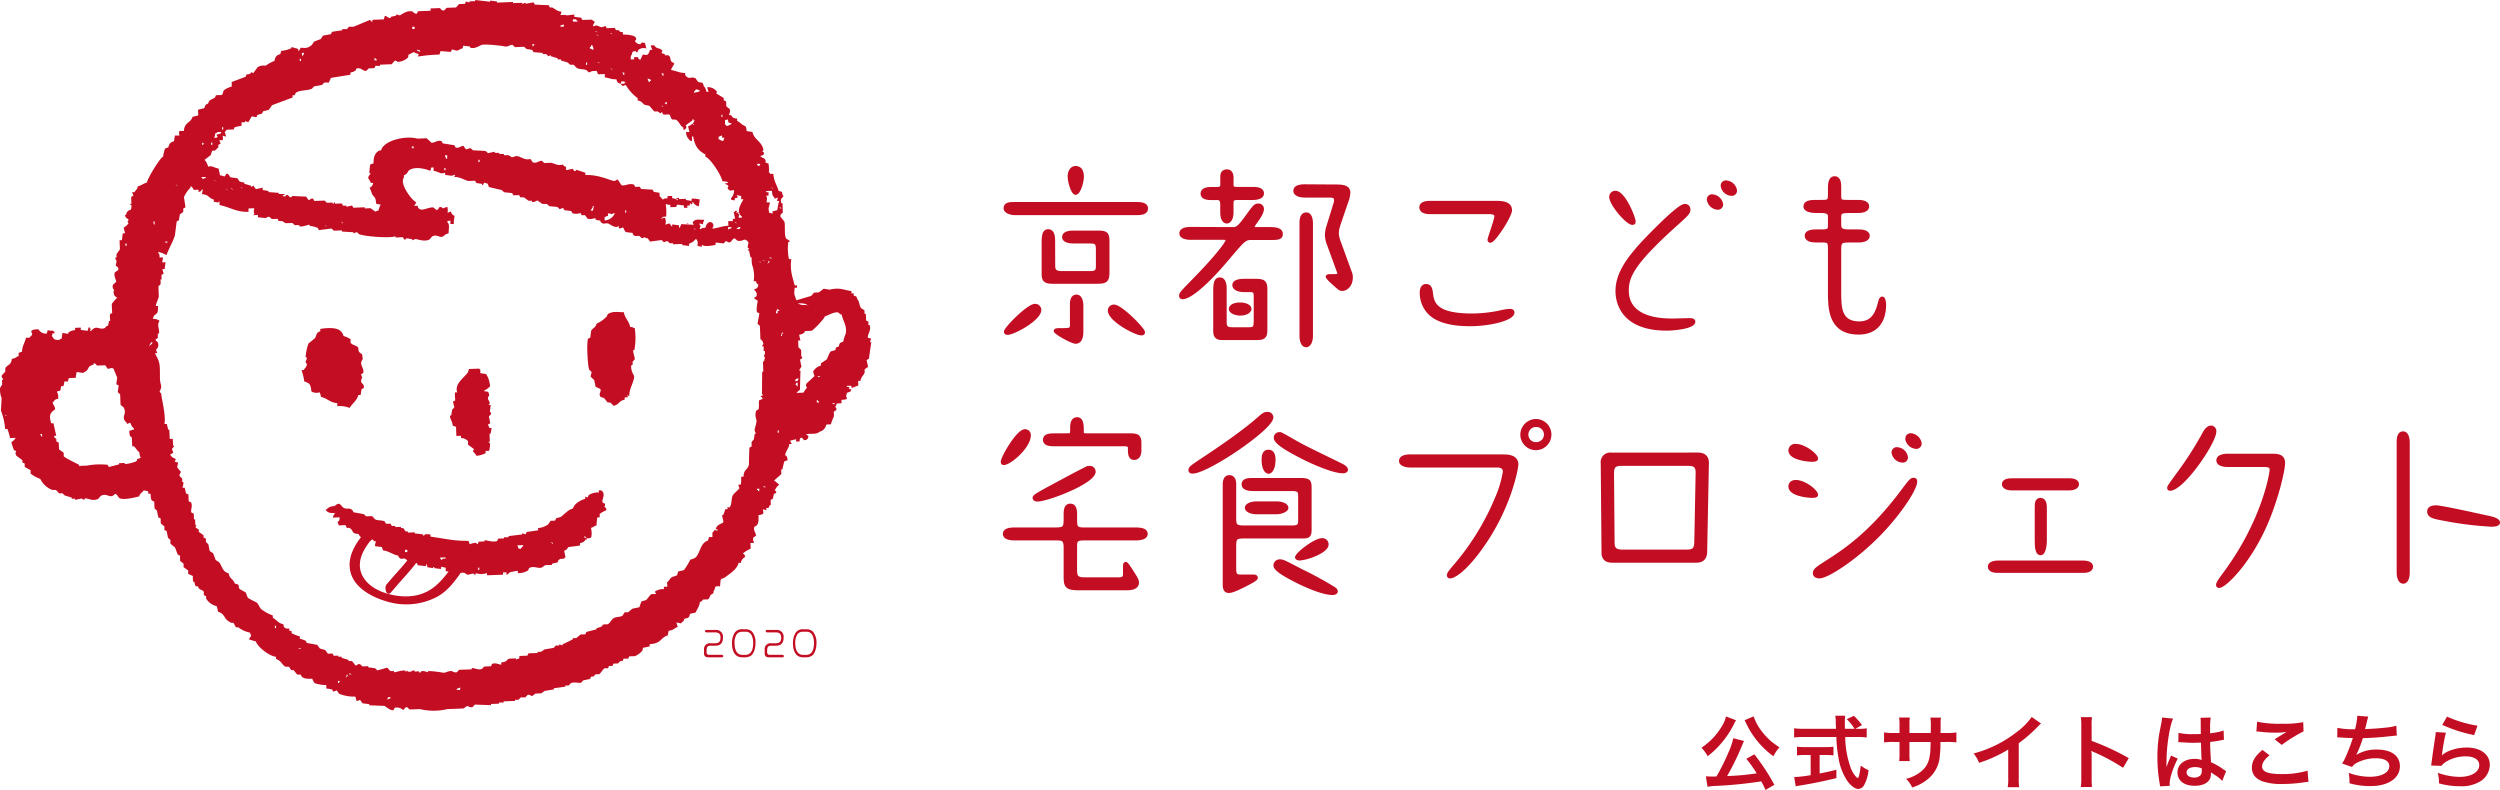 <svg xmlns="http://www.w3.org/2000/svg" width="734.044" height="231.944" viewBox="0 0 734.044 231.944">
  <g id="グループ_753" data-name="グループ 753" transform="translate(4566 7212)">
    <g id="グループ_752" data-name="グループ 752">
      <g id="csr_cont-01" transform="translate(-4566.036 -7211.58)">
        <path id="パス_1" data-name="パス 1" d="M261,238.74c-1.14,0-1.35.35-1.35,1.5v.4a.68.68,0,0,0,.76.77H264c.21,0,.53.1.53.38s-.16.36-.53.36h-3.87c-.72,0-1.24-.32-1.24-1.12v-1.1a1.71,1.71,0,0,1,1.91-1.91h1.31c1.11,0,1.62-.42,1.62-1.69,0-1.07-.52-1.49-1.55-1.49h-2.49c-.16,0-.51-.07-.51-.36s.24-.37.53-.37h2.56a2,2,0,0,1,2.18,2.25c0,2-1.19,2.38-2.24,2.38Z" transform="translate(-52.14 -49.57)" fill="#c30d23"/>
        <path id="パス_2" data-name="パス 2" d="M271,233.91a2.73,2.73,0,0,1,2,.7,4.92,4.92,0,0,1,1,3.4c0,1.35-.4,3-1.32,3.65a3.24,3.24,0,0,1-1.82.49h-.76c-2.86,0-3-3.17-3-4.12a6,6,0,0,1,.63-2.83,2.49,2.49,0,0,1,2.42-1.29Zm0,7.52c1.79,0,2.32-1.59,2.32-3.52a4.83,4.83,0,0,0-.54-2.39,1.86,1.86,0,0,0-1.78-.88h-.83a2.12,2.12,0,0,0-1.59.6,4.37,4.37,0,0,0-.73,2.65c0,1.41.32,3.54,2.31,3.54Z" transform="translate(-52.14 -49.57)" fill="#c30d23"/>
        <path id="パス_3" data-name="パス 3" d="M278.78,238.74c-1.13,0-1.35.35-1.35,1.5v.4a.68.68,0,0,0,.77.77h3.61c.21,0,.53.1.53.38s-.16.36-.53.36h-3.87c-.72,0-1.24-.32-1.24-1.12v-1.1a1.71,1.71,0,0,1,1.91-1.91h1.31c1.11,0,1.62-.42,1.62-1.69,0-1.07-.52-1.49-1.55-1.49H277.5c-.16,0-.51-.07-.51-.36s.24-.37.52-.37h2.57a2,2,0,0,1,2.18,2.25c0,2-1.19,2.38-2.25,2.38Z" transform="translate(-52.14 -49.57)" fill="#c30d23"/>
        <path id="パス_4" data-name="パス 4" d="M288.86,233.91a2.73,2.73,0,0,1,2,.7,5,5,0,0,1,1.05,3.4c0,1.35-.4,3-1.32,3.65a3.24,3.24,0,0,1-1.82.49H288c-2.86,0-3-3.17-3-4.12a6,6,0,0,1,.63-2.83,2.48,2.48,0,0,1,2.42-1.29Zm0,7.52c1.79,0,2.31-1.59,2.31-3.52a4.82,4.82,0,0,0-.53-2.39,1.86,1.86,0,0,0-1.78-.88H288a2.09,2.09,0,0,0-1.59.6,4.37,4.37,0,0,0-.74,2.65c0,1.41.32,3.54,2.32,3.54Z" transform="translate(-52.14 -49.57)" fill="#c30d23"/>
        <path id="パス_5" data-name="パス 5" d="M308,149.62h-.34v-.34a2,2,0,0,0,.31-.69l-1-.29c.05-1.47,1.09-2.07.53-3.73h-.34v-1l-.68-.31c0-.67-.06-1.35-.08-2H306v-1l-1-.64c-.54-.77-.48-2-1.11-2.65-.32-.91-.1-.74-1.05-1v-.68h-.67v-.67c-2.93-.48-3.34-1.08-6.43-.43l-1.7-.27L292.61,135l-1.34.06c-.29.13-.75.92-1,1L286,137.32c-.58-1.93-.77-1.49-.48-3.69h.67v-.68h-.68c-.73-2.74-1.4-4.42-1-7.72h-.68a14.94,14.94,0,0,1-.19-5.06H284v-.34l-1-.63c-.65-1.16-.16-4.09-.54-5,0-.07-1-1.25-1.06-1.31-.32-1,.48-1,.62-1.37,0-.9-.06-1.8-.1-2.7h-.34c-.42-1.44.33-1.51.6-2-.13-.5-.34-.53-.39-1.33l-1-.3c-.49-1.76-1.43-2.81-1.54-5h-1v-.34h-.34a9.28,9.28,0,0,0-.1-2.69c-1.63-.45-.33-.33-1.07-1.31-.22-.3-.76-.31-1-.63-.87-.4.5-.3.65-.7.45-1.26-.81-.23-.06-1.35-.5-2.64-2.63-2.81-3.23-5.27l-1.7-.27c-.15-1.75-.37-1.29-1.43-2a5.541,5.541,0,0,0-1.38-1v-.67c-1.16-.1-1.24-.2-1.72-1h-.68s.52-1.19.28-1.7c-.1-.19-.93-.71-1.06-1a12.187,12.187,0,0,0-.05-1.35l-.68-.31v-.67l-2.07-1.27c-.42-.53.46-.21,0-.67a3.29,3.29,0,0,0-2.74-1.25,3.72,3.72,0,0,0,.38,1.34h-.67a3.15,3.15,0,0,0-.74-1.65c-.57-1.74-.53-.63-1.73-1.29l-.72-1c-1.35-.66-1.61.42-2.72-.57-.34-.36-.25-.27-.37-1-1.72,0-2.52-.62-4.08-.85.26-1.07.68-1,.93-2.06-1.72-.45-.61-1.63-1.78-2.29h-1v-.34l-1-.3c.25-.38.42-.7,0-1-1-.66-1.32-.13-2.08-1.27h-1c0,.5.43,1.22.4,1.34H243c-.59,2.36-1.57,1.15-2,1.42s-.31.78-.63,1v.34c-.84.29-.7-.53-1-.64h-1v.68h-1c0-.79-.05-1,.28-1.36.27-1,.13-1,1.31-1.06v.34h.34c.1-.22.2-.45.31-.68a2.27,2.27,0,0,1,2.34-.43c-.13-.56-.26-1.11-.4-1.67-1.13,0-.7-.45-1.33.39-.73-.1-.63,0-1-.3-1.37-1,.22-.59-.4-1.67-.4-.71-2.67-.86-3.74-.87v-.67c-1.42-.17-.59-.19-1.37-.62h-.67c-.13-.22-.25-.44-.37-.66l-2.35.09-.37-.66-1,.38c-1.21-.12-1.09-.89-2.71-.23a4,4,0,0,1,.62-1.38,8.678,8.678,0,0,1-1-.63l-2.69.1c-.12-.21-.24-.44-.37-.66l-2-.26v-.67c-1.22.1-2.24.4-2.7.1l-1.35.06.3-1c-1.39-.14-1.78-.75-2.74-1.24h-.68l-.36-.66-4.06-.18-.36-.66-2.34.42v-.33l-1,.37v-.33l-2.69.1v-.34l-4.72.19v-.34l-2-.26v.34l-4.41-.51v.34l-1.69.06v.34c-.35-.1-.69-.19-1-.3l-.31.69-1.68.07c-.26.11-.78.95-1,1l-2.7.1-.64.7c-1,.31-.95-.48-1.38-.62l-2.69.1v.68l-3.7.14-.31.69c-.66.19-1.14-.56-1.37-.62-1.53-.4-2.89.77-3.67,1.15l-1-.3v.34l-1.67.4v.34c-.62.16-1.41-.82-1.71-.61l-.3,1-3.37.13v.67c-.23-.09-.64-.63-.7-.64L156,57h-1.35l-.65.7h-1.34v.34l-3,.45c-.1.23-.2.46-.31.69l-2.34.43-.64,1-2,.76c-.22.34-.43.69-.64,1-1.31,1-1.65.88-3.34.8-.18.67,0,.29-.31.69l-.32.35v-.67l-2-.6v.34a8.06,8.06,0,0,1-3,.79c-.1.34-.19.68-.3,1A1.92,1.92,0,0,0,132.81,67a12.86,12.86,0,0,0-2.65,1.45,3.26,3.26,0,0,0-2.34.43l-1.28,1.74-.69-.31v.33c-.46.31-.56.28-1.33.39-.18.67,0,.29-.31.69l-4,1.5v1.35a6.56,6.56,0,0,0-2.32,1.1c-.19.24-.26,1.17-.62,1.38l-1.68.06-.31.69c-1,.67-1.61.46-2,1.76-1.39.52-.54.89-1.29,1.4l-1.67.4.06,1.68-1.67.41c-.57,1.93-2.37,1.49-2.54,4.14h-1.35c-.08,1.06-.14.53.06,1.35h-1.35l-.27,1.7a1.92,1.92,0,0,0-1.62,1.75l-1,.38a12,12,0,0,0-.58,2.38c-.92.33-4.56,6.39-4.76,7.6-1.13.32-1.52.83-2.66,1.12-.23,1-.56,1-1,1.72h-.67l.38,1-.66.37c0,.67.05,1.35.07,2h-.33v.34h.34c0,2.3-.44,1-1.27,2.08-.44.57.16.49-.64,1,.31,1,.64.71,1.07,1.31-.2.79-.62.26,0,1A4.73,4.73,0,0,1,88.49,116c.13.55.27,1.11.4,1.67h-.67c-.09.68-.17,1.36-.26,2h-.67c0,.9.07,1.8.1,2.7l-1,1.39v1h-.33a1.21,1.21,0,0,0,.37,1c-.09.45-.19.9-.28,1.36.11.34,1,.29.72,1.32l-1,.71c-.37.93.4,2.22.44,2.68-.1.22-.88.76-1,1.05-.25.81.32,1.25.4,1.67H85.5c.11,1.35.23,1.52,1.09,2A18.558,18.558,0,0,0,85,138.36c0,.89.07,1.79.11,2.69l-.66.36a16.473,16.473,0,0,0,.08,2h-.34c-.1.45-.19.9-.29,1.36-.82.23-.73.6-1,.71-1.61.68-2.33-1.09-4,.83h-.33c.1-.23.2-.46.31-.69h-.34v-.34H78.2l-.3,1-2-.26v-.68l-1.68.07v.68a3.24,3.24,0,0,0-2,.75v.33l-1.7-.27-.27,1.7c-.65.24-.3,0-.67.36-1.34,0-1.52-.1-2-.93-.4-.5-.06-.06,0-1h.67c-.24-.65,0-.29-.36-.66-.18-.21-.94-.05-1.7-.27l-.3,1a2.52,2.52,0,0,1-2.41-1.25c-.89,0-1.57,0-2,.41-.55.76.5.19,0,1.35-.07.16-.51.4-.65.7h-1c-.34,1.42-1.11,2.34-1.19,4.09l-1,.38v1H57.3a3.08,3.08,0,0,1-1.65.74c-.24,2-1.28,1.58-1.92,2.77v1a12.922,12.922,0,0,0-1,1.05c-.23.79.4.89.39,1.34h-.34a12.185,12.185,0,0,0,.05,1.35l-.63,1a6.54,6.54,0,0,0,.45,3c-.06,1.24-.13,2.48-.19,3.72a18.26,18.26,0,0,1,1.22,5.35h.67a16.72,16.72,0,0,1,.78,2.67l1.68-.06a5,5,0,0,1-1.3,1.29,18.72,18.72,0,0,0,.77,2.33c1.36.45-.11.32.74,1.66l1.73,1.28v.67l.68.31v1l1.73.95v1A9.24,9.24,0,0,0,64,189.76,6.44,6.44,0,0,0,67.52,193h1c.31.12.81.85,1,1h1s.68.63.7.65l2,.59v.34h1v.34l2-.42c.08,0,.12.43.68.31s-.15-.41.33-.35c1.25.17,2.19.85,3.71.2.25-.11.8-1,1-1,1.84-.83,2.56,1.17,4-.5.74.1.88,1.07,1.4,1.3,1.31.57,4.51-.26,5.71-.56.29-1.07.79-.94,1.29-1.74a4,4,0,0,1,1.36.29v.67h.68c.09.92,0,1.49.41,2l.69.32a16.638,16.638,0,0,0,.08,2l.69.64.42,2,.69.31v1.35c.14.3.91.73,1.05,1s0,.67,0,1l.68.31.42,2,.7.65v1c.23.39,1.13.91,1.4,1.29l.75,2,.69.32v1.34c0,.44.9.73,1,1a3.345,3.345,0,0,1,0,1l1.38,1v1l1.37.62a13.488,13.488,0,0,0,.07,1.68h.34c.13.44.26.89.38,1.33h.68c.43,1.3,1.16.8,1.75,1.62v1l.68.31v.68a4.73,4.73,0,0,0,3.12,2.24c.14.55.27,1.11.41,1.67,1.5.39,1.58,1.21,2.44,2.27a7.421,7.421,0,0,0,1.39.95h.67l.73,1.32h.67a8.53,8.53,0,0,0,3.44,1.56l.37,1a1.78,1.78,0,0,0-.63,1l2,.6c.52,1.64,4,4.34,5.91,4.49v.67c1.5.4,1.67,1.64,2.78,2.26h1l.72,1h.67l1.06,1.31h1l.37.66c.79.57,1.63.6,3.05.55a4,4,0,0,0,.73,1.32,12.579,12.579,0,0,0,3.39.55c0,.33,0,.67,0,1a13.925,13.925,0,0,1,1.7.27l.36.66,1-.38c.23.33.47.66.71,1a12.05,12.05,0,0,0,4.75.83c.13.45.27.89.39,1.34l1-.38.71,1,2,.25v.34l4.39.17c.47.16,1.81,1.52,2.75,1.24.1-.23.2-.46.31-.68a2.62,2.62,0,0,1,2.38.58c.66.09.38-.88,1.32-.73l.7.65,3-.12a17.31,17.31,0,0,0,8.1,0l4.71-.18,1-.71c.37-.07.91.56,1.7.27l.64-.7,4.73.16v-.34l2.36-.09v-.34h1.35v-.34l3.36-.13v-.33h1l.65-.7h1.35l.64-.7c.78-.28.92.34,1.37.28l1-.71,1.68-.07,1-.71,2.69-.44v-.34l3.36-.46v-.34h1l.64-.7c1.12-.45,2.53.07,3-.12l.64-.7,2-.41c.11-.23.21-.46.31-.69h.67s.62-.68.65-.69h1c.56-.33,1.1-1.42,1.62-1.75h1c.11-.23.21-.46.31-.69h1c.11-.22.21-.46.31-.68l1.35-.06s.63-.68.65-.7h.67c.11-.23.21-.46.31-.69h1.35c.11-.23.21-.46.31-.69l1.69-.06a6.19,6.19,0,0,0,2-1.43c.32-.39.23-.28.3-1l2-.42v-.67c3.55-.21,3-1.8,5.3-2.57.09-.45.19-.9.28-1.36,1.65-.19,1.42-.71,2.66-1.11l-.39-1.33,1.36.28c.48-.64.71-.4,1-1.39,1.24-.19,1.4-.3,1.63-1.41l1.67-.4c.46-1.16,1.11-1.72,1.23-3.08.92-.29.58-.5,1-.72l1.34-.05c.85-.51.23-1.25,1.62-1.75.08-.73,0-.63.3-1l.3-1c1.05-.17.51-.19,1.34-.06.11-.3.1-1.69.26-2s.89-.39,1.33-.73c1.4-1.1,3.4-2.23,3.88-4.19h.67a2.32,2.32,0,0,1,1.28-1.73c-.26-.8-.12-.61-.71-1a9.261,9.261,0,0,1,2.31-1.44c0-.56-.05-1.12-.07-1.68h1c-.11-1-.47-.74-.06-1.68l.66-.37c.18-.68-.89-1.62-.44-2.68l.66-.36c.61-.82.6-1.53.55-3.06a3.911,3.911,0,0,0,1.34-.39c.18-.85.07-.29-.05-1.35l1,.3v-.67h.68c.2-.93.46-.63.63-1a12.188,12.188,0,0,0-.05-1.35l.66-.36c.09-.46.19-.91.29-1.36l.65-.37c.23-.6-.28-.52-.36-.66a3.67,3.67,0,0,1,1.28-1.73c-.37-.42-.7-.49-1.05-1h-.33v-.34l2-1.76a12.188,12.188,0,0,0-.05-1.35h.34c.19-.79.38-1.59.58-2.38l1-.38a3.441,3.441,0,0,0-.4-1.33h-.33c.13-1.52,1.05-1.91,1.22-3.42h.67c-.24-.65,0-.29-.36-.66v-.34l1.68-.4v.68h1c.08-.74,0-.63.3-1s.67.09,1,.63c.73-.14.64,0,1-.38s.23-.28.3-1c-.66-.18-.29,0-.69-.31,1.26-.48,2.91.17,4-.83a2.57,2.57,0,0,0,1.94-2.1l1.35-.05a16.069,16.069,0,0,1,.92-2.4l-.06-1.35.67-.36c.4-1.13-.55-.6-.06-1.34l.32-.69,1.34-.05v-1c1.25-.1,2-.06,1.31-1.07l.3-1,1-.38c.11-.22.21-.45.32-.68h-.68v-.67h-.68v-.34h1.35v.67l2-.75a12.188,12.188,0,0,0-.05-1.35h.67c.24-1.2.87-1.54,1.25-2.41v-1l1-.72-.42-2,.67-.37ZM53.52,170.94c.66.18.29,0,.68.31C53.54,171.06,53.91,171.28,53.52,170.94Zm10.7,6.33v-.33c-.39-.28,0,0-.35-.33h.67v.68Zm25.13-56.62v.67H89v-.67Zm3.12,63.29c-.18.66,0,.29-.31.68a12.29,12.29,0,0,1-3.34.81v-.34l-1.68.06v.34l-3,.79-.36-.66a20.879,20.879,0,0,0-6.07.24l-2.35.09v-.34c-.77-.42-4.12-2-4.48-2.52v-1l-1.38-1c0-.68-.06-1.35-.08-2l-.69-.31v-.68c-.32-.46-.48-.16-.72-1h.68c-.28-1.22-.55-2.45-.82-3.68H67.2c-.49-1.78-.72-2.92,1.19-4.09-.21-1.18-.47-1-.76-2,.32-.27.33-.43.65-.7s.27-.25,1-.37c0-.9,0-1.58-.42-2,.37-.34.27-.25,1-.38.1-.45.19-.9.29-1.36h.67c.09-.46.19-.91.28-1.36h1c.09-.34.19-.69.29-1l2-.07c.09-.57.18-1.14.28-1.7l2,.26c.26-.35.74-.39,1-.71,1-1.33.13-1,2-1.77v-.33h.34l.7.65,2.36-.09c.24.33.47.66.71,1,.62.19.56-.38,1.69-.06l1.11,2.65c-.08.68-.17,1.36-.26,2l.69.31c-.09.68-.18,1.35-.26,2l.7.65.12,3c.1.26,1,.78,1,1,.95,2-1.14,2.61.85,4.35v.34l1-.38c.32.71.45,1.24,1.07,1.65v.34l-1.34.38c.06,1.25,0,1.52.76,2,0,.9.07,1.8.1,2.69.57-.74,1.21,1.13,2.09,1.61a4.48,4.48,0,0,0,.4,1.67Zm189.08-73.43s-.66-.6-.7-.65C281,110,281.72,110.08,281.55,110.51Zm-2.26-6c-.66-.19-.29,0-.68-.31.66.2.29-.02.68.33Zm-2.54,21.35c-.67-.19-.3,0-.69-.31.66.2.29-.02.69.33Zm-1,.37c-.67-.18-.29,0-.69-.31.67.21.29-.01.69.33Zm-.44-28.65c-.54.77-.64-.07-1-.3.15.04,1.38-.22,1,.32Zm-9.62-13.46c.34.36.25.27.37,1l1,.3a3.15,3.15,0,0,1-1.66.74v-.34h-.33a12.187,12.187,0,0,0-.05-1.35c.65-.2.3.05.67-.33Zm-1.4-1.29v.67H264v-.67Zm-.11,6.07v.68h.67c-.18.66,0,.29-.3.69v.33a4,4,0,0,1-1.38-.62v-.67Zm-7.92-13.18c.36-.37,0-.14.66-.36.39.33,0,.13.68.31V76l-1.67.41c.2-.65-.02-.28.33-.67Zm-8.65,3.37h.34v.68c-.67-.19-.29,0-.69-.31h.34a1.391,1.391,0,0,0,.01-.35ZM247,70.7v.67h-.34v-.34c-.39-.28,0,0-.35-.32Zm0,9.78c-.66-.18-.29,0-.68-.31.68.18.28-.03.68.31Zm-4-7.94h.33v.33h-.34v.33h-.33c-.13-.33-.25-.67-.38-1,.72.22.3,0,.72.34Zm-7.51-2.07v.67h-.33V70.8c-.38-.28,0,0-.35-.32ZM232,59.14c-.66-.19-.29,0-.68-.31C232,59,231.61,58.79,232,59.14Zm.07,10.45c-.67-.18-.29,0-.69-.31C232.05,69.46,231.67,69.25,232.07,69.59Zm-3.78-1.88c-.67-.18-.3,0-.69-.31.67.19.29-.03.69.31Zm-1-8.39c.66.18.29,0,.68.31-.66-.18-.29.03-.68-.31Zm.31-.69c-.67-.18-.29,0-.69-.31C227.58,58.51,227.2,58.29,227.6,58.63Zm-1.87,4.12v-.33h.34a3.47,3.47,0,0,1,.38,1.34c-.66-.19-.28,0-.68-.31h-.34c-.22-.64.18-.45.3-.7Zm-1.16,4.77v.67h-.33v-.68Zm-3.19-12.69v.33h.34v.34h-1.34v-.68Zm-3.65,1.49v.67h-1v-.34Zm-8.54,6.06h-.34v.34h-.34v-.67c.66.2.28-.05.68.33ZM175.53,64v.34c-.81-.21-.62-.08-1-.64Zm-1.63-7v.67h-.67V57Zm-11.44,9.21v.34h.34v.33h-.67v-.67Zm-21-1.55c-.18.67,0,.29-.31.69v.34c-.35-.37-.25-.27-.38-1Zm-.94,1.73v.67h-.33v-.67ZM117.71,86.5v.67h-.33V86.5Zm-2.29,1.77c.64-.24.29,0,.66-.36h1v.34a3.47,3.47,0,0,1-1.33.38c.23.65,0,.3.36.66-.36.35-.27.26-1,.38C115.23,89.18,115.32,88.72,115.42,88.27ZM114.51,91v.68h-.34v-.67ZM114,94.73c.26-.37.21-1,.62-1.37h.67a10.68,10.68,0,0,0,1-1v-.68l.66-.36c-.13-.33-.25-.67-.38-1h1c.09-1.06.15-.52-.05-1.34l1,.29a3.66,3.66,0,0,0-.38-1.33c.28-.17.48-.62.64-.7l2-.08c.11-.23.21-.46.32-.68l2-.42v-1h1v-.34l1,.3,1-1.72,1.36.28c.1-.23.21-.46.31-.68l1.33-.39c.11-.23.21-.46.31-.69l1.67-.4c.33-.46.65-.93,1-1.39l6-2.25V77.1h.67c.19-.67,0-.29.32-.69.89-.82,3.39-.63,4.67-1.19l.65-.7,2.34-.43.65-.7h1.35c.21-.46.41-.92.62-1.37,0,0,4.93-.82,5.7-.9v-.67a2.92,2.92,0,0,0,1.66-.74v-.34c1.41-.67,2,.8,3.06.56l.65-.7,1.68-.07c.1-.22.2-.45.31-.68h1.34v-.34l3.37-.13c.22-.09.84-1,1-1a.52.52,0,0,1,.69.31,4.62,4.62,0,0,0,3-1.13c.31-.39.23-.28.3-1,.9-.28.75-.48,1.66-.74.35.37,1.22.46,1.37.62l-.31.69a49.428,49.428,0,0,1,6.38-.59l.3-1c.3,0,3.05.22,3.05.22l.3-.69c.81,0,1.45.72,2.36-.09.92-.32.74-.1,1-1.05l2,.26v.34c1.48.39,2.62-.55,3.34-.81,1-.35,6,.23,6.77.42,1.08.24,1.61-.58,2.34-.43l.7.65,2.69-.11.71.65,1.69.27.36.66,2.71.23v.34h1l.7.65.66-.36v.33l2,.6v.33h1v.33l2,.6s.67.63.69.65h1c.25.12.74.84,1.05,1,.93.39,1.76.21,2.71.57l.7.64h.34c.61-.46,1-.34,2-.41l.38,1,2-.07v1c1.44.13,1.69.58,3.39.54.31,1,.39,1.08,1.4,1.29v-.67h1v.34h.33c-.37.36-.54.33-1.33.39v.34h.34v.33l1-.37a13.66,13.66,0,0,0,3.52,3.91v.67c1.44.28,1.21.75,2.07,1.27l1.36.29,1.41,1.63h1a5.869,5.869,0,0,0,1,.63v-.33h.34q.18.34.36.66l1.68-.06c.38.19.51,1.09.73,1.32.39.41.83,0,1.36.29.87.5,1.16,1.74,2.11,2.28v.67c.64-.24.29,0,.66-.36.59-.74-.14-.89,0-1l2-1.43v-.34h.34v.34h.34l-.63,1h.33v.33c-.47,0,.13-.28-.34-.32-.22,0-.72.55-1.33.73.14.55.27,1.11.41,1.67h-1a3,3,0,0,0,.75,2c.42.55.22.44,1,.63V89.22h.34c.44,2.4,1.13,4,3.58,5.26v.68c1.34.34,4.75,5.44,5,7.22a4.85,4.85,0,0,1,1.7.27c-.36.35-.27.26-1,.38.25.3.85.36,1,.63.29.43-.75.55.39,1.34.47.32.23,0,1.34,0a3.35,3.35,0,0,1-.91,2.39c0,.12,0,.23,0,.34l1,.3c.35-1.39.45-.34,1-1l-.36-.66a3.47,3.47,0,0,0,1.36.28v1h.67c-.84,1.59-2.29,3.65-.47,5.08v.33h-1c.1-.34.2-.68.29-1h-.33v-.67l-.66.36c.11-.23.21-.46.31-.69h-.67v.34h-.34l.42,2h-.67v.68h-1.34a12.187,12.187,0,0,0,.05,1.35c-2.37.18-2.72.62-4.69.85.18-.66,0-.29.31-.68-.13-.73,0-.64-.38-1-.72-.67-1.73.06-2,1.42-.78.08-1,0-1.33.39h-.33c.12-1,.49-.62-.06-1.34v-.34l1,.3c.08-.74,0-.63.3-1v-.34c-1.66,0-2.6-.36-3.34.8l.36.66-3.72-.19c-.18.67,0,.29-.31.69v.33h-.34v-.68l-2-.26v.68c-1-1-.33-1.18-2-.6a3,3,0,0,0-.08-2h-1c.37-.35.54-.32,1.33-.39a16.37,16.37,0,0,0-.14-3.7,3.47,3.47,0,0,0,1.36.28c0,.23,0,.45,0,.68l1.69-.07.31-.69,2,.26v.68h1v-.68h.67c.16-.69-.05-.29.31-.69.23.41-.13.36.35.32.33-.39-.13-.34.31-.68a2.32,2.32,0,0,0,1.73,1.28c.09-.68.18-1.36.26-2a9.46,9.46,0,0,0-2.37-.25v.67l-1.7-.27v-.34l-2,.08v-.33c0-.11-1.3.1-.66.36h.34v.33c-.71-.34-.61-.52-1.71-.61v-.67h-1.35v.68c-.79.07-1,0-1.34.39-.44-.34-.54-.67-1-1v-1l-1.69-.27c-.12-.22-.24-.44-.37-.66l-3.38-.2c-.12-.22-.24-.45-.36-.66l-1.35.05-.36-.66c-1.38-.56-2.76.54-3.7.14l-1.08-1.65c-.23-.11-.67.6-1.33.39-2.46-.75-4.8-1.8-8.17-1.7v-.68L221.4,99c-.05,0-.1.5-.66.36l-.36-.66-2,.42v-1c-.83-.17-.55-.38-1-.64-1.41.38-2-.17-3.39-.54l-2,.08-.7-.65c-.7-.13-1.61.88-2.68.44l-.71-1c-1.6.51-2.48-.59-4.08-.86l-1.34.39-1-.63h-1.34v-.34h-1.35v-.33h-1.34V93.7l-2,.42-.7-.65-3.72-.19-.7-.65-1.33.39-.72-1c-.68-.2-1.31.82-2.34.43l-.36-.66-3.4-.54-.36-.66c-1.11-.42-2.37.67-3,.45a15.463,15.463,0,0,0-1.4-1.29l-2.69.1c-3.7-1-10,.66-10.66,3.45-.73.13-.63,0-1,.37-.91.67-1.25,1.89-1.22,3.43l-1,.37c-.08.79-.17,1.58-.25,2.37.08.47.41-.15.35.32,0,.16-.79.74-.62,1.38a5.219,5.219,0,0,1,.73,1.32h.67a1.62,1.62,0,0,1-1,1.39l.75,2c.68,1,1,.65,1.12,2.66a3.3,3.3,0,0,0,1.36.28,6.14,6.14,0,0,0-.61,1.71l-1,.38-1.38-1-1.69.07v-.34l-3.37.13-.36-.66-1.67.4v-.34h-1l-.36-.66-2,.08v-.34h-.34v.34h-.33v-.34l-1.68.07-.7-.65-3,.11-.36-.65c-.72-.26-1,.51-1.34.38l-.71-1-4.05-.18c-.1,0-.08.48-.66.36l-.7-.64c-.69-.08-.41.18-.67.36,0,0-1.18.15-.68-.31,0,0,.69,0,.32-.35L134,106.1v-.33l-3-.22v-.34l-1.7-.27v-.68l-2,.42c-.24-.33-.47-.66-.71-1l-.66.36v-.34l-2-.59v-.34l-1.36-.29-.71-1-2-.26-.72-1c-.83-.22-.7.66-1,.71s-.7-.29-1.36-.28c-.14-.67-.27-1.34-.41-2-1.53-.29-1.84-.94-3.06-.56a7.75,7.75,0,0,0-.74-1.66c-.39-.28,0,0-.35-.32Zm154.63,21.34h.33v-.34c.67.19.29,0,.69.31-.36.31-.05,0-.32.35-.06-.01-1.22.15-.72-.32Zm-.74-1.66c.67.19.29,0,.69.31-.69-.18-.32.04-.71-.31Zm-.94,1.73-1,.37v-.67h1a.666.666,0,0,0-.02.3Zm-10.45.4c-.66-.18-.29,0-.68-.31.64.19.27-.04.66.31Zm-2.08-1.61c-.67-.18-.3,0-.69-.31.65.19.27-.03.67.31Zm-7.48-1.39c-.66-.19-.29,0-.68-.31.64.18.27-.04.66.31Zm-10.87-1.94h-.33v-.67h.34a1.88,1.88,0,0,0-.03.67Zm-5.38.2c1.12.08,1.07.4,1.68-.06h.34a3.42,3.42,0,0,1-3,2.14c0-.34,0-.68,0-1l1-.38a6.034,6.034,0,0,1-.04-.7Zm-4.48-2.18h.34c-.09.46-.19.91-.28,1.37h-.67a7.868,7.868,0,0,1,.63-1c.07,0-.03-.26-.04-.37ZM193,96.74h-.34v-.67H193Zm-10.19-2h.67v1h-.34Zm.17,4.38h-.34v-.67h.33Zm-9.72-7.05h.34v.67c-.66-.18-.29,0-.68-.31h.33c0-.1-.01-.21-.01-.33Zm-20.37,22.71s-.66-.59-.7-.64c.11.17.81.25.68.67Zm-4.69.86c-.67-.18-.29,0-.69-.31.65.22.27,0,.67.34Zm-24.72-11.18c-.66-.19-.29,0-.68-.31.64.21.27-.01.66.34Zm-3,.45s-.65-.6-.69-.65c.08.18.83.25.65.68Zm-1.34,0c-.67-.18-.29,0-.69-.31.63.27.25.05.65.4Zm-3.48-2.56c-.66-.19-.29,0-.68-.31.62.26.25.04.64.39Zm-3.45-11h-.34v.34h-.34v-.67c.61.29.24.07.64.41Zm.37,9.77v.33h-.34c-.57.39-.35.32-1-.3Zm-8.33,2.68-.7-.65c.09.23.84.3.66.73Zm-2.74,16.3c-.63.5-.33.53-1,0Zm-3.94-5.92v1c-.34-.36-.25-.27-.38-1Zm-1.62,36.49.63-1h.34c.14.38-.81.96-1.01,1.08Zm36.94,82.89v-.67h.33v.67Zm7,5.8c.66.19.28,0,.68.31-.74-.1-.36.12-.75-.23Zm11.85,10v.34h-.33v-.67c.66.18.29,0,.69.31Zm2-1.42c.1-.23.2-.46.31-.69.65-.02-.18.87-.41.75Zm1-1.05c.67.18.29,0,.69.31-.8-.11-.43.11-.82-.2Zm11.09,7.66.31-.69h.67v.33Zm20.47-2.82v-.33l1-.38v.68Zm88.47-58.4V193h-.33v-.34h.68v.67Zm.95-27.69c0,.1.32.15.36.66l-1,.38c-.18.57.08,1.89-.23,2.71q-.33.17-.66.36a3.94,3.94,0,0,0,.1,2.69c.14.81-.58,2.56-.55,3.06.12.33.25.66.37,1h-.33l-.27,1.7-.65.7v1.34l-.66.37c-.05,1.68-.09,3.37-.14,5.06-.47,1.64-1.51,1.22-1.56,3.43h-.67c-.07.75.06,2-.24,2.37h-.68l.38,1c-.22.46-1.63,1.53-1.94,2.1-.54,1-.21,2.56-.88,3.41-.4.55,0,.11-.68,0v.68h-.68a8.548,8.548,0,0,1-.6,1.72h-.34l.42,2c-.27.64-1.85.55-2.28,2.12.66.18.29,0,.68.31-.93.39,0-.08-1,0-.29.23-.23.47-.64.7v1.34h-1c-.09.34-.19.69-.29,1-2.21.71-2.21,3.33-3.52,4.86a3.14,3.14,0,0,1-1.66.73,17.5,17.5,0,0,1-1.91,3.11l-1.67.4c-.1.35-.19.69-.29,1-.39.48-1.14.34-1.66.74s-.69,1-1.3,1.4l.06,1.34h-1v.68a4.35,4.35,0,0,0-2.67.77c.12.22.25.44.37.67l-1.35.05c-.57.32-1.1,1.36-1.62,1.75l-1.33.38c-.21.57-.41,1.14-.61,1.72l-2,.41c-.1.05-1.21,1-1.31,1.06h-1l-.63,1c-.87.52-1.87.24-2.67.78-.52.35-1.11,1.45-1.62,1.74l-1.35.06s-.63.69-.65.7l-1.33.38v.34l-3,.79c-.11.23-.21.46-.31.69l-1.35.05c-.05,0-1.24,1-1.31,1.06h-1v.34c-1.15.62-1.79.93-3,1.46v.34l-1-.3v.34h-1l-.65.7-2.68.44-1,.71h-1v.34l-2.7.1c-.1.23-.2.46-.31.69l-2.35.09v.67l-1,.38v-.34l-2,.08c-1.08.44-.36.89-2.32,1.1v.68c-.65-.09-1.76-.66-2.71-.24l-.31.69-2,.08-.65.7c-1.17.44-2.28-.39-3-.22v.34l-3.7.14-.65.7a1.55,1.55,0,0,1-1.36-.29c-1.16-.23-1.92.55-2.68.44a30.684,30.684,0,0,0-4.41-.5v.34c-.46,0-1.14-.49-2-.26-.08,0-.09.45-.66.36v-.34l-1.35.06v-.34a1.21,1.21,0,0,0-1,.38h-1v-.34l-.66.36v-.34c-1.11-.2-2.84.55-3.36.47v-.33h-1c-.23-.09-.76-.87-1.05-1L163,246l-.7-.65-2-.26v-.34l-1.69.07-.7-.65c-.7-.2-1.05.5-1.33.39l-1.06-1.31h-1v-.34l-2-.59v-.34h-1v-.33l-1.35.05-.36-.67-1.35.06-.71-1c-.45-.28-1.26-.32-1.71-.6l-.71-1-3.06-.56-.36-.66a17.322,17.322,0,0,0-1.71-.6v-.68a11.191,11.191,0,0,1-2.4-.92c0-.22,0-.45,0-.67h-.67v-.68c-.8,0-1,0-1.36-.28s-.25-.27-.38-1c-1.58-.31-1.93-1.25-3.11-1.91v-.67a12.06,12.06,0,0,1-3.45-1.89c-.57-.64-.72-1.49-1.42-2a20,20,0,0,1-2.41-1.25c-.27-.31-.48-1.35-.74-1.66-.58-.31-1.15-.63-1.72-.95-.76-1.09.56-1.1-1.42-1.63-.5-1.45-1.5-1.25-1.8-3-1.83-.43-1.84-2-2.82-3.27l-1-.63-.75-2-1-.64c-.14-.67-.27-1.34-.41-2l-.7-.64v-1l-.69-.31v-.67l-1.39-1v-.67l-1-.64c.1-.22.2-.45.31-.68h-.34l-.06-1.68h-.34l-.06-1.68-.69-.32c-.35-.81.47-1.83-.12-3l-.69-.31c0-.67-.05-1.34-.07-2l-.69-.31c-.13-.55-.27-1.11-.4-1.67h-.68a3.78,3.78,0,0,0,.28-1.7h-.34v-1l-.7-.64c-.29-.76.39-1,.28-1.36l-1.06-1.31c.1-.46.19-.91.29-1.36l-1-.3.32-.69c-.49-.46-1-.35-1.39-1-.67-.54.34-.5.63-1l-.37-1c0-.19.69-.67.63-1h-.34a18.812,18.812,0,0,0-.07-2H102c0-.9-.07-1.8-.11-2.69h-.33c-.14-.56-.27-1.12-.4-1.67h-.68c.38-2.73-.62-6.1-1-9.06-1.14-.53.48-.82-.11-2.7-.51-1.62.08-4.76-.6-6.72-.22-.66-.8-1.69-1.1-2.32h.68c-.13-.34-.25-.67-.38-1a1.84,1.84,0,0,0,.6-2.05c-.06-.17-.74-.62-.72-1l.66-.37v-1.34h.34c.29-1.25-.76-2.43.19-3.71a2.93,2.93,0,0,0-2-.6c.58-2.15,1.63-.49,1.54-3.77H97.9c.19-1,.69-1.89.91-2.74l-.12-3,.65-.7a12.274,12.274,0,0,0-.05-1.35h.33a11.915,11.915,0,0,0-.05-1.34l.66-.37-.39-1.33h.68c.08-.68.17-1.35.26-2h-1c.09-.46.19-.91.28-1.36-.86-.18-.18-.11-1,0-.07-.79,0-1-.39-1.34v-.33a7.64,7.64,0,0,1,2.39.92c.91-2.49,1.71-3.42,2.48-5.83.17-1.36.34-2.72.52-4.07l.66-.36c.08-.57.17-1.14.26-1.7l1-.72v-1l.66-.36-.45-3a8.88,8.88,0,0,1,1.92-2.78v-.33c.42-.24.86.89,1,1l1.35-.06v.68c.8-.27.61-.12,1-.71h.33a3.47,3.47,0,0,0-.28,1.36c2.07.09,1.82,1.15,3.43,1.56v.67a3.93,3.93,0,0,1,1.36.28q0-.165,0-.33h.33v1c3,.56,4.75,2.06,8.51,2v-1l1.68-.07c-.13,1-.24.82.06,1.69-.36.3-.05,0-.32.35l1.35-.06v.68l2.37.24a1.11,1.11,0,0,1,1-.37l.7.64,1.68-.06.37.66h1l1,.63,2-.07.69.64h1.35v.34c1,.25,2.56-.52,3-.46v.34a8.29,8.29,0,0,1,2.39.58l.36.66,3.69-.48.7.65,2.36-.09v.34l3.38.2v.34l1-.38.71.65c2.31.73,9.17,1.14,10.47.61.48,0-.11.23.35.32l2-.08c.13.22.25.44.37.66.47.15.66-.36.66-.36l1.69.27v.34l1-.38c1.23.24,2.64.79,4,.18.24-.1.8-1,1-1,1.69-.74,2.29,1.16,3.69-.49l1-.37c.05-1.63.4-2.72-.47-3.36.36-.34.27-.25,1-.37v1h1a9.62,9.62,0,0,1,.25-2.37,1.62,1.62,0,0,1-1.07-1.31l-1,.38a4.19,4.19,0,0,0-.07-1.69c-.72.09-.91.35-1.33.39-.22-.14-.39-.55-1-.3-.38.16-.09.84-1,.72l-.7-.65c-1.17-.27-3.2,1-4,.49-.58-.38-.46-.18-.71-1h-1l.63-1c-1.61-.85-5-5.66-3.65-7.28v-.67c1.38-.52.87-1.29,2-1.76,1.85-.82,4.54-.06,5.75.45l.3-1h.67v1c1.63.2,1.88,1.12,3.39.54v.68c1.16,0,2,.51,2.69-.11.55.39.11,0,0,.67,1.92.06,2.65.8,4.09,1.19l2-.07.37.66,1.69.27v.34c.55,0,.37-.57.64-.7l1,.29c.13.34.26.67.38,1l3.75.87.7.65,2.37.24.36.66,1.68-.06c.12.22.24.44.37.66h1c.07,0,1.31.93,1.38,1h1v.33c.83.22,1.26-.41,1.67-.4l1.38,1h1.35l.7.65,2.37.24.7.65,1-.38.36.67,2,.25.37.66a3.74,3.74,0,0,0,2.36-.09c.11.22.24.44.36.66h1l.71,1c.81.37,2.07-.2,2.36-.09v.33a2.52,2.52,0,0,0,1.36.29c.24.65,0,.29.37.66.76.61,1.06,0,2,.26.47.14,2.47,1.79,3.06.55v.68c.65.49.47,0,1.35-.06a4.27,4.27,0,0,0,.72,1.33l2,.25c.23.65,0,.3.36.67.73.57.81,0,1.7.27l.7.64,1-.37v.34h.67c.24.33.48.65.71,1l3.36-.46.7.64,1-.37.7.65h1v.33l2.69-.1v.34l2,.25v-.67a3.85,3.85,0,0,0,2-1.43,1.74,1.74,0,0,1,.41,2,3.55,3.55,0,0,0,1.37.29v-.68c.22.85,2.9.41,4,.18v-.67a23.7,23.7,0,0,1,2.37.25l.65-.7c.39,0,.66.6,1.36.28.28-.13.71-1.17,1.31-1.06l.7.65c1.59.36,1.9-.69,2.69-.11.39.28,0,0,.35.33.59.59-.17.89.08,2h.33v.34h-.34v.34h.34c.14.67.28,1.34.41,2h.34c0,.68.05,1.35.08,2a9.723,9.723,0,0,1,.53,5h.67c.27.79.13.6.72,1-.23,1-.31,1.11-1.3,1.4.3.52,1.05.88.75,2,0,.19-.83.24-.64.7l1,.64c-.06.29-.53,2.6-.2,3.38l.68.31c-.18,1-.37,2-.55,3.06l.7.64.15,4h.34v.34H276l.37,1a.55.55,0,0,0-.31.69h.34v1.35h.34c.24.8-.34,1.33-.27,1.69h.33c-.09.45-.19.91-.28,1.36h-.34l.12,3h-.34L275.9,165h.34c-.11.57-.84.17-.65.72Zm.68,26.28c.66.19.29,0,.68.31-.79-.1-.42.12-.81-.23Zm1.17-65.48c.11-.22.21-.45.31-.68.62-.02-.21.87-.44.76Zm.61-1.71c.67.19.29,0,.69.31-.8-.1-.42.12-.82-.23Zm.83-13.52v.67l-1-.3c-.37-1.83,0-1.27.22-3h-1c.15-1,.27-1.13-.08-2h.68v-1h-.68v-.34l1.68-.06c.09,1.12.15,1.49.76,2v.34l1-.38-.3,1h.67a17.454,17.454,0,0,0-.57,2.72Zm1.5,65v-.68h.33v.67Zm0-35.75v.67H280a1.94,1.94,0,0,1,.62-1.37v.34h.34v.34Zm1.3,7.37h-.34l.3-1h.33v.33h-.34Zm7.74-9.07c-1.25-.15-2.2.15-3.06-.56,1.28.03,2.22-.02,2.9.68Zm-2.88,21.36c-.25.94,0,.74-1,1,.12-.77-.1-.58.84-.88Zm-.94,2.06.32-.69h.33v1c-.22.42-.35-.33-.35-.33Zm6.27,5.15v-.67h.33v.33h.33v.34Zm.38-7.77c.66.18.29,0,.69.31-.83-.06-.45.13-.85-.19Zm4.35,7.93c.67.18.29,0,.69.31-.83-.07-.42.2-.85-.19Zm3.92-20.73a12.469,12.469,0,0,0-.9,2.73c-1,.31-1.08.39-1.3,1.4-.91.32-.74.1-1,1.05l-1.34.39c-.43.34-.88,1.88-1.25,2.41l-1.65,1.08v.67a3.57,3.57,0,0,0-2.29,1.78l.39,1.33-2.28,2.11c-.47.78,0,.8.05,1.35a7.151,7.151,0,0,0-1,1.38l-2,.08c.22-.42.82-.72,1-1,0-1.8.09-3.6.13-5.4-.09-.47-.36.16-.35-.32l.64-1-.42-2c.08-.26.62-.19.65-.7-.64-.78-.05-1.33-.43-2.34l-.7-.65c0-.67-.05-1.34-.08-2h.68c-.14-.56-.27-1.12-.4-1.67a2.79,2.79,0,0,0,1.65-.74v-.34l2-.08c.63-.27,3.7-3.42,3.89-4.2.74-.23,2.89-1.52,4-1.16.19.06.26.45,1,.63.17,1.45,1.66,3.53,1.15,5.33Zm-62.2,5.1a19.281,19.281,0,0,0,.09-6.41h-.33c-.39-.32-.29-.23-1-.3-.35-1.82-1.55-2.45-1.85-4.32-1.71,0-3.18-.4-4.7.52-.11.23-.21.46-.31.69a9.28,9.28,0,0,1-3,2.14c-.32,1.24-1.09,1.22-1.6,2.08-.09.69-.18,1.36-.26,2l-.66.36c-.46,1.23-.13,7.85.35,9.1l.7.64c-.1.46-.19.91-.29,1.36a10,10,0,0,0,1.05,1l.42,2,1.37.62c.44.85-.67,1.34.09,2.36l1,.3,1.06,1.31h.67a3.58,3.58,0,0,1,1.05,1c1.83-.37,1.46-1.47,3.3-1.81v-.68h1c-.12-.21-.24-.44-.36-.66l.68.31c.05-2.39,1.31-3.88,1.47-5.79,0-.22-1.21-1.91-.81-3.34h.34v-1l.65-.7c.08-.28-.58-2-.44-2.68Zm-87,16.53a7.73,7.73,0,0,1,3.39.54c.75-1.33,2.17-2.14,2.55-3.81h.67c.09-.57.19-1.13.28-1.7l.66-.36c.27-.88-.66-1.43-.74-1.66a1.58,1.58,0,0,1,.28-1.36l-.37-1,.66-.36c.41-1.48-1.43-2.61-.16-4-.14-2.43-.4-1.21-1.1-2.32-.34-.53.06-1-.39-1.33-.64-.52-1.62-.6-2.07-1.27v-1a6.77,6.77,0,0,0-2.06-.94,2.86,2.86,0,0,0-1.08-1.64c-1.32-1.06-4.67-.65-5.75-.45v.67c-1.31.43-.95,1.1-1.61,2.09L142.76,150a14.11,14.11,0,0,0-.85,4.08h.33c.18,1-.84,1,.08,2-.23,1-.56,1-.94,1.72h-.68a15.349,15.349,0,0,1,.81,3.35,4.751,4.751,0,0,1,1.37.62c.71.73.56,1.75.77,2.33a2.87,2.87,0,0,0,2.37.24,3.47,3.47,0,0,1,.38,1.34c1.89.4,2.65,1.7,4.8,1.84.01.31.02.65.04.99Zm34.64,6.08c0,.9.06,1.8.1,2.69l1.35-.05v.67a2.53,2.53,0,0,1,2.06.94c0,.33,0,.67,0,1l1.74,1.28c-.11.23-.21.46-.31.69a5.4,5.4,0,0,1,1.06,1.3,7.87,7.87,0,0,0,2.67-.77v-.68h1a5.46,5.46,0,0,0,.25-2.37h-.34v-.34H196l-.09-2.35h.34l.27-1.69h-.67l-.38-1,.66-.37c-.14-.67-.27-1.34-.41-2l.65-.7a.59.59,0,0,0-.37-.66c.09-.68.17-1.36.26-2h-.67c1.22-.85-1-1.62.23-2.71-.21-1.25-.12-1.2-1.4-1.3v-.33c.93-.3,1-.63,1.64-1.08a7.47,7.47,0,0,0-1.15-3.66l-1.7-.27v-1c-.39-.28,0,0-.35-.33l-3,.12-.3,1c-1.16,1.59-4,3.39-3.14,5.86h-.67a20.6,20.6,0,0,0,.09,2.36l-.67.36c.14.56.27,1.12.41,1.68l-.65.7-.27,1.69h-.34c-.17.79.68,1.63.79,3Zm43.73,23.27v-.68l-.68-.31c-.41-1,.91-2.17-.13-3.37-.39-.31-.29-.23-1-.29v.67a4.65,4.65,0,0,0-3,.79c-.11.23-.21.46-.31.69l-.69-.31v.67c-1.35.39-3.27,1.46-3.59,2.84-1.64.48-2.42,1.68-3.62,2.5l-1.33.39c-.11.23-.21.45-.31.68l-1.35.06c-.21.34-.42.69-.64,1a5.68,5.68,0,0,1-3,1.13v.67l-3.36.47c-.1.23-.2.46-.31.69l-1-.3v.34l-4,.49v.34h-1.35v.34l-1.68.06c-.1.23-.21.46-.31.68-1.12.52-3.09-.26-3.72-.19v.34l-1.68.06-.31.69h-.34v-.33a4.58,4.58,0,0,0-2,.41c-.12-.33-.25-.66-.37-1-4.69,0-6.92-.67-11.18-1.25v-.67L177,206c-.05,0-.11.48-.66.37v-.34l-2.38-.25v-.33l-2,.08v-.34h-.68l-.71-1h-.67v-.34l-1.69.06v-.33h-1l-.36-.66H165.5l-.36-.66c-.85-.46-1.82-.18-2.72-.57-.23-.1-.76-.87-1.05-1l-1.69.06-.7-.64-3.05-.56c-.24-.65,0-.29-.37-.66-.81-.75-1.43-.13-2.38-.58s-1.1-2.17-2.72-.57c-1.73.11-1.69.49-2.66,1.11.62.85,1.24,1,2.74.91-.3.61-.45.55-.63,1.37l2-.08c-.1,1,0,.9-.62,1.37.12.34.25.67.37,1l2-.08c.56,1.6.38.31,1.39,1s.21,1.49,2.42,1.59c.45,1.26,1.39,1,2.1,2,1.73,0,.73.27,2-.42.42.55.22.44,1,.64a3.47,3.47,0,0,0-.28,1.36l2,.26.38,1c1.8.2,2.74,1.22,4.44,1.52.24.65,0,.29.36.66.74.6.84,0,1.7.27.3.11.81.86,1,1l2.37.25c.12.22.24.44.37.66l2.37.24v-.67c.34.36.25.27.38,1l1.69.27v-.34h.34v.34l2,.25v-.67l1.36.29v1c.73.11,2.11.42,2.72.56l2.69-.1,1,.63,1.67-.4c.08,0,.13.45.69.31v-.33h.34a4.72,4.72,0,0,0,3-.11c0,.22,0,.44,0,.67l4.72-.18v-.68h1v.68c.18.15,1-.71,1-.71a23.1,23.1,0,0,1,2.35-.43c0,.22,0,.45,0,.67a5.19,5.19,0,0,0,3-.79l.31-.69c1.43-.75,2.43.22,3.71-.14l1-.71,2-.08v-.34l1.67-.4c.18-.67,0-.29.31-.68s.83-.37,1.67-.41v-.33h.33c-.13-.67-.27-1.33-.41-2,1.17-.4.81-.81,1.31-1.07l3.35-.46v-.68c.91-.24,1.23-.39,1.64-1.07h.34c.18-.38-.55-.54-.7-.64s0-.23,0-.34a1.41,1.41,0,0,1,.69.65c.79-.08,1,0,1.34-.39a6,6,0,0,0-.11-2.7c.9-.27.76-.47,1.66-.74a11.877,11.877,0,0,1,.25-2.37h.67v-1a8.39,8.39,0,0,1,2-1.09c-.18-.95-.34-.63-.65-1.09ZM171.1,211.25v-.67h.67v.67Zm11.21,1.93c-.88.59-.38.47-1-.3l1.68-.07v.34Zm6.45,1.1v-.68l1,.3c-.36.34-.27.25-1,.38Zm3.8,2.21v-.67h.34v.68Zm12.57-6.22h-.67c-.13-.34-.25-.67-.38-1l1.69-.07v.34a1.47,1.47,0,0,0-.64.73Zm9.39-1.37-.7-.65c.18.14.88.22.7.65Z" transform="translate(-52.14 -49.57)" fill="#c30d23" fill-rule="evenodd"/>
        <path id="パス_6" data-name="パス 6" d="M159.49,205.3c-2.84,3.18-5.51,7.3-4.41,11.78,1.17,4.71,6.26,7.36,10.52,8.63a19.58,19.58,0,0,0,14.79-1.26c5.73-3.07,7.63-9.49,12.39-13.56,1.32-1.13-1.36-2.44-2.44-1.51-6.63,5.67-8.45,14.82-19,14.88-4.61,0-11-1.92-12.95-6.51-1.72-4,.87-8,3.49-10.94,1.17-1.32-1.48-2.59-2.44-1.51Z" transform="translate(-52.14 -49.57)" fill="#c30d23"/>
        <path id="パス_7" data-name="パス 7" d="M173.94,210.83c-2.39,3.58-5.51,6.58-8.24,9.88-.91,1.11.08,3.82,1.27,2.38,2.88-3.5,6.17-6.66,8.69-10.44C176.53,211.34,175.05,209.18,173.94,210.83Z" transform="translate(-52.14 -49.57)" fill="#c30d23"/>
        <path id="パス_8" data-name="パス 8" d="M386,108.89c1.42,0,2.83.23,2.83,1.47s-1.24,1.53-2.83,1.53H350.1c-1.24,0-2.83-.56-2.83-1.58,0-1.42,1.53-1.42,2.83-1.42Zm-38,38.17c-.17,0-.63-.06-.63-.51,0-1,6.69-7.76,8.67-7.76a1.39,1.39,0,0,1,1.47,1.36C357.48,142.92,349.78,147.06,348,147.06Zm13.59-19.82c0,1.19.39,1.92,2.26,1.92H372c1.75,0,2.37-.17,2.37-1.87v-4.36c0-2.26-.11-2.71-2.2-2.71h-4.76c-.91,0-2.95-.12-2.95-1.48s2-1.47,2.89-1.47h7c2.72,0,3.17.4,3.17,2.89v8.72c0,2.77-.51,3.17-3.46,3.17h-12.9c-2.6,0-2.72-1.08-2.72-2.66v-9.06c0-2.38.34-3.46,1.53-3.46s1.59,1.25,1.59,2.89Zm5.15,11.32c0-.68.06-2.49,1.53-2.49s1.58,2.27,1.58,2.89v7.53c0,1-.11,3.17-1.86,3.17-1.08,0-6-2.72-6-3.34,0-.4.8-.4,1.08-.4,3.28,0,3.68,0,3.68-1.36ZM370,101c0,1.92-1.07,4.93-2,4.93s-1.92-3.4-1.92-5c0-1.36.68-2.61,1.87-2.61C369.88,98.3,370,100.23,370,101Zm9.29,38c2,0,8.66,6.73,8.66,7.75,0,.34-.34.46-.62.46-1.75,0-9.46-4.08-9.46-6.91a1.33,1.33,0,0,1,1.41-1.3Z" transform="translate(-52.14 -49.57)" fill="#c30d23" stroke="#c30d23" stroke-width="0.84"/>
        <path id="パス_9" data-name="パス 9" d="M413.88,116.25c1.36,0,1.81,0,4.3-3.45,2.27-3.12,2.49-3.46,3.46-3.46a1.16,1.16,0,0,1,1.24,1.08c0,1.08-.79,2.32-1.81,3.74-.56.79-.9,1.24-.9,1.64s.39.45.79.45h4c1.13,0,3.46,0,3.46,1.59,0,1.36-1.19,1.36-3.46,1.36h-5.49c-1.81,0-2.21.51-7.19,6.39-5.78,6.86-10.76,11-12.86,11a.56.56,0,0,1-.62-.57c0-.74.4-1.08,3.74-4.53,6.51-6.62,9.91-11,9.91-11.83,0-.46-.57-.51-1-.51h-9.68c-1,0-2.89-.23-2.89-1.48s1.75-1.47,2.89-1.47Zm-3-7.19c0-.68-.17-1.59-1.25-1.59H408c-.9,0-2.89,0-2.89-1.47s2-1.53,2.83-1.53h1.48c.56,0,1.47,0,1.47-1V101.3c0-.68,0-2,1.53-2,1.24,0,1.53,1.13,1.53,2v2.15c0,1,.73,1,1.58,1H420c.73,0,2.88,0,2.88,1.48,0,1.24-1.69,1.52-2.88,1.52h-4.31c-1.47,0-1.75.29-1.75,1.42v2.61c0,2.09-.85,2.88-1.53,2.88-1,0-1.53-1.19-1.53-2.88Zm13,37.09c0,2.32-1.07,2.43-3,2.43h-9.74c-.85,0-2.32,0-2.32-2.15V134.49c0-2.21.28-3.46,1.53-3.46,1.41,0,1.58,1.87,1.58,2.83v9.8c0,1.7.52,2,2.33,2h4.07c2.16,0,2.38-.06,2.38-2.89v-6.34c0-1.42-.06-1.93-1.53-1.93h-1.81c-1.41,0-2.94-.51-2.94-1.64,0-1.36,2.32-1.42,2.94-1.42h3.4c2.6,0,3.11.46,3.11,2.89Zm-4.7-6.29c0,.85-1.24,1.53-2.83,1.53-1.41,0-2.94-.62-2.94-1.53,0-.73.9-1.47,2.94-1.47,1.21,0,2.85.45,2.85,1.47ZM444,103.74c2.09,0,4.24,0,4.24,2a9.449,9.449,0,0,1-.73,3l-2.27,6.69a8.592,8.592,0,0,0-.39,2.37,10.62,10.62,0,0,0,.68,2.66l3.28,9a3.691,3.691,0,0,1,.17,1.08c0,2.43-1.53,3.62-2.72,3.62-.62,0-.85-.22-2.83-2-.22-.17-1.58-1.47-1.58-1.76s.51-.34.73-.34c2.38,0,2.66,0,2.66-.56a2.311,2.311,0,0,0-.17-.74l-3-8.21a8,8,0,0,1-.46-2.43,9.08,9.08,0,0,1,.46-2.55l2-6.46a3.65,3.65,0,0,0,.23-1.24c0-1-.9-1.13-1.75-1.13h-7.31c-.23,0-2.89,0-2.89-1.59,0-1.13,1.42-1.47,2.89-1.47Zm-6.74,44.16c0,1.25-.51,2.78-1.59,2.78-1.24,0-1.52-1.93-1.52-2.78V114.67c0-1,.11-2.72,1.58-2.72,1.3,0,1.53,1.75,1.53,2.72Z" transform="translate(-52.14 -49.57)" fill="#c30d23" stroke="#c30d23" stroke-width="0.84"/>
        <path id="パス_10" data-name="パス 10" d="M491.63,108.55c2,0,4.08.34,4.08,2.32,0,1.76-4.82,9.12-5.89,9.12a.4.4,0,0,1-.46-.4c0-.56,2-5.89,2-6.91,0-.84-.73-1.07-2-1.07H472c-.34,0-2.66,0-2.66-1.59,0-1.36,1.87-1.47,2.66-1.47Zm-19.08,27.07c.39,3.22,2.09,6,11.89,6a41.4,41.4,0,0,0,7.7-.79,18.35,18.35,0,0,1,3.28-.57c.57,0,1,.11,1,.68,0,1.81-6.4,3.57-12.63,3.57-4.53,0-9.74-.74-12.34-3.85a8.64,8.64,0,0,1-2-5.5c0-.56.05-2.2,1.47-2.2,1.23.04,1.46,1.04,1.63,2.66Z" transform="translate(-52.14 -49.57)" fill="#c30d23" stroke="#c30d23" stroke-width="0.84"/>
        <path id="パス_11" data-name="パス 11" d="M525.09,107a1.36,1.36,0,0,1,1.42-1.41c2.49,0,5.49,7.41,5.49,8.6,0,.29,0,.57-.51.57C529.91,114.78,525.09,109.06,525.09,107Zm23,3.63c0,1.07-.4,1.41-4.31,4.92C531.89,126.33,530,130.24,530,134.43c0,8.66,10.65,8.66,13.36,8.66.8,0,4.2-.11,4.88-.11.39,0,1.3,0,1.3.62,0,1.59-5.49,2.21-8,2.21-14,0-14.61-9.12-14.61-11.16,0-5.88,4.24-11,11-17.78,2.15-2.15,7.47-7.41,8.89-7.41a1.14,1.14,0,0,1,1.27,1.19Zm6.85-4a3,3,0,0,1,2.77,2.54,1.13,1.13,0,0,1-1.24,1.14,3,3,0,0,1-2.72-2.55,1.08,1.08,0,0,1,1.19-1.13Zm4.07-4.08a3,3,0,0,1,2.78,2.6,1.12,1.12,0,0,1-1.25,1.08,2.92,2.92,0,0,1-2.72-2.55,1.09,1.09,0,0,1,1.18-1.13Z" transform="translate(-52.14 -49.57)" fill="#c30d23" stroke="#c30d23" stroke-width="0.84"/>
        <path id="パス_12" data-name="パス 12" d="M586.48,108.27c2.38,0,2.83,0,2.83-1.7v-2.44c0-1,.17-2.83,1.53-2.83s1.53,1.59,1.53,2.44v2.66c0,1.87.22,1.87,2.77,1.87h2.61c.56,0,2.83,0,2.83,1.47,0,1-1.08,1.53-2.83,1.53h-2.61c-2,0-2.77.17-2.77,1.41v2.5c0,1.47.79,1.75,2.77,1.75h2.72c.57,0,2.89,0,2.89,1.47,0,1.08-1.36,1.53-2.89,1.53h-2.72c-2.32,0-2.77.23-2.77,2.32v12.57c0,4.48,0,9.12,5.72,9.12,4.41,0,5.32-3.68,6-6.23.11-.51.28-1.07.79-1.07s.68,1.47.68,2c0,4.65-2.26,8.33-7.64,8.33-8.61,0-8.61-7.42-8.61-12.18V122.25c0-2-.17-2.32-2-2.32h-2c-1.41,0-2.83-.34-2.83-1.58s1.81-1.42,2.83-1.42h2c2,0,2-.56,2-1.81v-2.55c0-1.3-1.81-1.3-2.38-1.3h-1.19c-.9,0-3.62,0-3.62-1.53,0-1.25,1.53-1.47,2.94-1.47Z" transform="translate(-52.14 -49.57)" fill="#c30d23" stroke="#c30d23" stroke-width="0.84"/>
        <path id="パス_13" data-name="パス 13" d="M354.42,177c0,3.34-5.66,8.27-7.53,8.27a.45.45,0,0,1-.45-.51c0-1.3,4.53-9.17,6.68-9.17a1.27,1.27,0,0,1,1.3,1.41ZM368,216.54c0,2.15.57,2.55,2.89,2.55h9.68c1.65,0,1.76-.62,1.76-1.53v-2.21c0-.28,0-.79.45-.79.28,0,1.42,1.81,1.76,2.32,1.36,2.15,1.64,2.66,1.64,3.34,0,.4-.11,1.82-3,1.82H368.63c-3.39,0-3.73-.91-3.73-3.57V210c0-2.6-.74-2.6-3.17-2.6H350.06c-.51,0-3,0-3-1.48s2.32-1.47,3-1.47h11.55c3.12,0,3.29-.28,3.29-3.17v-1c0-1,0-2.83,1.53-2.83s1.58,1.76,1.58,2.83v1c0,2.78.06,3.17,2.78,3.17h15c1.19,0,2.95.17,2.95,1.47s-2,1.48-2.95,1.48H370.9c-2.89,0-2.89.45-2.89,2.6Zm5.44-28.88c0,3.12-13.71,8.33-16.65,8.33-.45,0-1-.11-1-.68s.91-1.08,9.4-5.61c1.64-.9,4.81-2.55,5.95-3.11a2.42,2.42,0,0,1,1-.23,1.26,1.26,0,0,1,1.31,1.3Zm-7.93-10.87c1.3,0,1.3,0,1.3-2,0-.68,0-2.72,1.64-2.72,1.48,0,1.53,1.93,1.53,3.74,0,.79,0,1,1.48,1H384c1.87,0,2.89.23,2.89,2.27v2.32c0,2.38-1.53,2.38-1.64,2.38-1.48,0-1.48-1.47-1.48-3.17,0-.85-1.07-.85-1.47-.85H362c-1.3,0-3.17,0-3.17-1.48s1.87-1.47,3.17-1.47Z" transform="translate(-52.14 -49.57)" fill="#c30d23" stroke="#c30d23" stroke-width="0.84"/>
        <path id="パス_14" data-name="パス 14" d="M402.39,187.78c-.23,0-.85,0-.85-.57,0-.73.51-1.07,4.19-3.51,10.76-7.13,14.38-10.31,16-11.72,1.36-1.19,1.76-1.47,2.55-1.47a1.24,1.24,0,0,1,1.36,1.19C425.6,175,406.63,187.78,402.39,187.78Zm12.34,28.48c0,2,.68,2,2,2h3.34c.4,0,1,0,1,.56s-2.26,1.59-3.17,2.1c-1.36.68-3.79,1.92-4.87,1.92s-1.42-.73-1.42-2.09V191.4c0-1.07.29-2.32,1.53-2.32,1.59,0,1.59,1.81,1.59,2.32v10.14c0,2,.51,2.32,2.89,2.32h13.81c1.93,0,2.33-.4,2.33-1.87v-7.08c0-1.53-.23-2-2.38-2H420.11c-.68,0-2.95-.05-2.95-1.52s1.7-1.48,2.89-1.48h13.82c2.77,0,3,.51,3,2.61v12.17c0,2.1-.68,2.15-2.77,2.15H417.62c-2.27,0-2.89.12-2.89,2.44ZM427,196.78c1.58,0,3.05.62,3.05,1.47s-1.81,1.48-3.05,1.48h-5.89c-1.42,0-3-.57-3-1.48s1.53-1.47,3-1.47Zm-.74-12.63c0,2.72-1,3.68-1.58,3.68-.85,0-1.65-1.3-1.65-3.62,0-.74,0-2.6,1.59-2.6s1.66,1.81,1.66,2.54Zm7.7,32.34a106.941,106.941,0,0,1,9.8,5.32c.45.28.79.57.79,1,0,.23-.23.62-1.13.62-3.23,0-9.12-2.83-11.16-3.9s-5.77-3-5.77-4.36a1.4,1.4,0,0,1,1.47-1.36c.93-.04,1.61.41,6.04,2.68Zm-6.11-40c.62,0,1.7.68,4.19,2.1,3.05,1.75,4.07,2.21,13.36,6.74,1.3.62,2.15,1.13,2.15,1.75,0,.4-.51.62-1.13.62-2.27,0-7.76-2-13.53-5.09-2-1.08-6.35-3.4-6.29-4.93a1.21,1.21,0,0,1,1.27-1.23Zm6,36.81c-.28,0-1-.06-1-.51,0-1,5.38-5.21,7.53-5.21a1.39,1.39,0,0,1,1.47,1.47c.06,2-5.94,4.21-7.98,4.21Z" transform="translate(-52.14 -49.57)" fill="#c30d23" stroke="#c30d23" stroke-width="0.84"/>
        <path id="パス_15" data-name="パス 15" d="M493.72,183c2.16,0,3.85.57,3.85,2.55,0,1.14-2.09,12.74-10.36,24.29-4.58,6.46-8,8.73-9.29,8.73a.5.5,0,0,1-.5-.46c0-.56.5-1.19,2-2.94a74.49,74.49,0,0,0,12.23-20,31.46,31.46,0,0,0,2.21-7.53c0-1.36-1.14-1.64-2-1.64H466.2c-1.13,0-2.83-.4-2.83-1.48,0-1.53,2.38-1.53,2.89-1.53Zm9.4-2.09a4.16,4.16,0,0,1-4.13-4.13,4.24,4.24,0,0,1,4.13-4.19,4.16,4.16,0,0,1,0,8.32Zm-2.6-4.13a2.59,2.59,0,0,0,2.6,2.6,2.64,2.64,0,1,0,0-5.27,2.61,2.61,0,0,0-2.6,2.63Z" transform="translate(-52.14 -49.57)" fill="#c30d23" stroke="#c30d23" stroke-width="0.84"/>
        <path id="パス_16" data-name="パス 16" d="M550.69,182.45c2,0,2.89,1,2.83,2.78l-.51,26c-.06,1.64-.79,2.72-2.77,2.72H525.55c-1.53,0-2.72-.57-2.72-2.55l-.23-26.22a2.39,2.39,0,0,1,2.66-2.72Zm-22.37,3.06c-2,0-2.66.57-2.66,2.66l.17,20.16c0,1.64.34,2.61,2.72,2.61h18.74c2.1,0,2.72-.46,2.78-2.72l.39-20.05c.06-2-.56-2.66-2.66-2.66Z" transform="translate(-52.14 -49.57)" fill="#c30d23" stroke="#c30d23" stroke-width="0.84"/>
        <path id="パス_17" data-name="パス 17" d="M585.57,183.81c0,.51-1,.51-1.47.51s-6.4-.34-6.4-2.94a1.55,1.55,0,0,1,1.76-1.47C582,179.91,585.57,182.74,585.57,183.81Zm0,10.65c0,.45-1.07.45-1.47.45-.68,0-6.4-.39-6.4-2.94,0-.68.46-1.47,1.76-1.47,2.6,0,6.11,2.83,6.11,3.96Zm-.68,23c0-1,.74-1.47,3.8-3.45,4.7-3,12.45-8,21.63-20.16,2.77-3.68,3-4,3.79-4,.4,0,.57.28.57.68,0,2.43-5.27,10.07-11,15.85-7,7.08-15,12.18-17.32,12.18-.67-.03-1.47-.26-1.47-1.11Zm24.3-36.58a2.92,2.92,0,0,1,2.77,2.55,1.08,1.08,0,0,1-1.19,1.13,3,3,0,0,1-2.77-2.43,1.12,1.12,0,0,1,1.19-1.26Zm4.13-4.08a3,3,0,0,1,2.68,2.6,1.16,1.16,0,0,1-1.25,1.13,3,3,0,0,1-2.72-2.44c.04-.45.04-1.3,1.29-1.3Z" transform="translate(-52.14 -49.57)" fill="#c30d23" stroke="#c30d23" stroke-width="0.84"/>
        <path id="パス_18" data-name="パス 18" d="M663.94,214.16c.63,0,2.38.17,2.38,1.36s-1.47,1.42-2.38,1.42H638.63c-1,0-2.38-.28-2.38-1.42s1.76-1.36,2.38-1.36ZM659.75,190c.4,0,2.44,0,2.44,1.36,0,.79-1,1.36-2.44,1.36H642.88c-1.3,0-2.49-.45-2.49-1.41,0-1.14,1.53-1.31,2.49-1.31Zm-7,17.84c0,.06,0,3.91-1.41,3.91-1.25,0-1.31-2.16-1.31-4v-10c0-.79.12-2,1.25-2s1.47,1.19,1.47,2.27Z" transform="translate(-52.14 -49.57)" fill="#c30d23" stroke="#c30d23" stroke-width="0.84"/>
        <path id="パス_19" data-name="パス 19" d="M691.64,188.29a99.908,99.908,0,0,0,7.75-12.12c.74-1.25,1.42-1.64,1.93-1.64a1.17,1.17,0,0,1,1.19,1.3c0,3.23-9.4,17-13.2,17a.38.38,0,0,1-.39-.4C688.92,192,689.2,191.68,691.64,188.29Zm28-5.5c1.75,0,3.06.46,3.06,2.27,0,2.43-2.21,11.38-5.38,18.46-5.1,11.38-12,17.84-13.54,17.84-.28,0-.51-.12-.51-.46,0-.56.68-1.53,2.1-3.45C716.83,202,719,188,719,187.1c0-1.08-.74-1.25-2.21-1.25H706.3c-1.08,0-2.94-.22-2.94-1.53s1.86-1.53,2.94-1.53Z" transform="translate(-52.14 -49.57)" fill="#c30d23" stroke="#c30d23" stroke-width="0.84"/>
        <path id="パス_20" data-name="パス 20" d="M759.3,217.17c0,2.32-.85,2.94-1.47,2.94-1.24,0-1.53-1.81-1.53-2.89V179.06c0-1.47.23-2.83,1.47-2.83s1.53,1.75,1.53,2.83ZM782.8,201c1,.22,3,.68,3,1.58,0,.74-1.41.8-2.09.8a100.277,100.277,0,0,1-13.76-1.7c-3.12-.57-4.7-.85-4.7-2.38,0-1.19,1.41-1.36,2.21-1.36C769.38,198,780.2,200.46,782.8,201Z" transform="translate(-52.14 -49.57)" fill="#c30d23" stroke="#c30d23" stroke-width="0.84"/>
      </g>
      <path id="パス_772" data-name="パス 772" d="M21.984.432A61.556,61.556,0,0,0,16.1-8.52L13.752-7.2A35.8,35.8,0,0,1,16.8-2.928a74.221,74.221,0,0,1-8.688.792,75.7,75.7,0,0,0,4.488-9.24c.24-.576.336-.768.48-1.056l-3.168-.816A19.314,19.314,0,0,1,8.52-9.12a63.165,63.165,0,0,1-3.528,7.1c-.672.024-.816.024-1.368.024-.672,0-1.224-.024-1.752-.072l.48,3.072A17.911,17.911,0,0,1,5.16.744,124.938,124.938,0,0,0,18.144-.576c.432.816.648,1.224,1.248,2.52ZM7.776-19.632A9.02,9.02,0,0,1,6.5-16.656,19.117,19.117,0,0,1,.576-10.464,11.171,11.171,0,0,1,2.4-7.968a25.051,25.051,0,0,0,3.7-3.456A27.943,27.943,0,0,0,10.08-17.3a3.7,3.7,0,0,1,.312-.624,2.109,2.109,0,0,0,.12-.24,3.51,3.51,0,0,1,.216-.36Zm5.472,1.1.192.384a4.219,4.219,0,0,1,.24.48c.12.264.216.432.264.552a24.873,24.873,0,0,0,2.208,3.624A25.637,25.637,0,0,0,21.7-7.944a12.107,12.107,0,0,1,1.776-2.64,23.405,23.405,0,0,1-2.28-1.632,19.884,19.884,0,0,1-2.64-2.712,15.507,15.507,0,0,1-2.664-4.728Zm32.52,2.52,1.944-1.1a21.281,21.281,0,0,0-2.376-2.712l-2.088.984a14.751,14.751,0,0,1,2.28,2.832H42.7c-.024-.792-.024-1.488-.024-1.9a16.469,16.469,0,0,1,.1-1.944h-2.9a13.835,13.835,0,0,1,.144,1.872c0,.72,0,.72.072,1.968h-9.5a22.066,22.066,0,0,1-2.808-.144v2.688a25.2,25.2,0,0,1,2.808-.144h9.6A37.642,37.642,0,0,0,40.752-7.9,17.446,17.446,0,0,0,43.416-.672C44.472.744,45.7,1.656,46.608,1.656A2.065,2.065,0,0,0,48.264.648a11.081,11.081,0,0,0,1.368-4.512,10.759,10.759,0,0,1-2.28-1.344c-.312,2.5-.6,3.648-.888,3.648a1.763,1.763,0,0,1-.552-.432,7.813,7.813,0,0,1-1.44-2.376,27.354,27.354,0,0,1-1.68-9.24h3.5a21.047,21.047,0,0,1,2.808.144v-2.688a11.6,11.6,0,0,1-2.328.144ZM32.64-8.328V-2.4a34.132,34.132,0,0,1-4.824.552L28.248.864c.408-.072.672-.12.888-.168C32.352.216,36.144-.552,40.2-1.536V-3.984c-2.3.576-3.24.768-4.92,1.1V-8.328h1.656a23.189,23.189,0,0,1,2.4.12v-2.544a20.4,20.4,0,0,1-2.424.12H31.1a21.325,21.325,0,0,1-2.472-.12v2.544a23.327,23.327,0,0,1,2.424-.12Zm29.016-6.456v-2.472a12,12,0,0,1,.1-2.064H58.608a12.791,12.791,0,0,1,.12,2.136v2.4H57.312a17.035,17.035,0,0,1-3.12-.168v2.928a24.415,24.415,0,0,1,3.072-.12h1.464v3.552a15.8,15.8,0,0,1-.1,2.064h3.12a14.774,14.774,0,0,1-.1-2.016v-3.6h6.216c-.048,1.656-.048,2.232-.1,2.784-.216,2.76-.912,4.344-2.544,5.76a11.147,11.147,0,0,1-4.584,2.28,7.13,7.13,0,0,1,1.8,2.544,13.34,13.34,0,0,0,4.68-2.52,9.611,9.611,0,0,0,3.456-6.888,29.1,29.1,0,0,0,.168-3.96H72.36a24.415,24.415,0,0,1,3.072.12v-2.928a17.035,17.035,0,0,1-3.12.168H70.776c.024-1.44.024-1.44.024-2.9a8.863,8.863,0,0,1,.1-1.608H67.8a15.3,15.3,0,0,1,.12,2.664v.768l-.024,1.08Zm35.88-4.7A19.2,19.2,0,0,1,93.072-15a35.05,35.05,0,0,1-12.6,6.24A9.027,9.027,0,0,1,82.08-6.024a38.885,38.885,0,0,0,8.568-3.888v8.448A13.5,13.5,0,0,1,90.5,1.128h3.36a18.156,18.156,0,0,1-.12-2.664V-11.784a42.44,42.44,0,0,0,5.664-4.944,9.887,9.887,0,0,1,.888-.84ZM115.248,1.08a26.382,26.382,0,0,1-.1-2.664V-7.92a12.408,12.408,0,0,0-.1-1.632,7.754,7.754,0,0,0,.816.408,56.782,56.782,0,0,1,8.5,4.584l1.68-2.832a70.51,70.51,0,0,0-10.9-5.064V-16.92a16.088,16.088,0,0,1,.1-2.52H111.96a15.426,15.426,0,0,1,.144,2.448V-1.608a16.168,16.168,0,0,1-.144,2.688Zm25.344-13.152a.422.422,0,0,1,.144-.024,1.1,1.1,0,0,1,.24.024,3.573,3.573,0,0,1,.408.024c.12,0,.384.024.72.024,1.128.1,2.088.12,2.976.12.624,0,1.2-.024,2.16-.048.1,3.336.12,4.512.192,5.112a5.7,5.7,0,0,0-2.136-.336c-2.9,0-4.944,1.632-4.944,3.96,0,2.448,1.92,3.936,5.064,3.936,2.328,0,4.008-.84,4.56-2.256a4.2,4.2,0,0,0,.192-1.344v-.336c.144.1.7.456,1.512.984A8.991,8.991,0,0,1,153.48-.7l1.152-2.9a4.566,4.566,0,0,1-.672-.408,19.135,19.135,0,0,0-3.768-2.184c-.24-4.032-.24-4.08-.24-5.424v-.528c1.272-.144,2.52-.36,3.336-.528a4.147,4.147,0,0,1,.7-.12l-.1-2.712-.192.048c-.384.144-.384.144-.528.192a24.128,24.128,0,0,1-3.24.576v-1.1a23.479,23.479,0,0,1,.168-3.528l-3,.072a6.715,6.715,0,0,1,.072,1.152c0,.984.024,2.184.024,3.6-.84.048-1.368.048-2.208.048a17.3,17.3,0,0,1-4.344-.384Zm6.888,7.68v.648a2.014,2.014,0,0,1-.312,1.3,2.359,2.359,0,0,1-1.944.744c-1.344,0-2.208-.6-2.208-1.488,0-.984.96-1.584,2.5-1.584A5.024,5.024,0,0,1,147.48-4.392ZM138.1.72a4.7,4.7,0,0,1-.048-.648c0-1.584.96-4.56,2.376-7.344l-1.992-.888a4.572,4.572,0,0,1-.288.744c-.24.576-.24.576-.456,1.08-.12.384-.24.648-.288.816-.168.432-.168.432-.288.7h-.024a4.085,4.085,0,0,0,.024-.5v-.384c0-.384,0-.384.024-1.248.024-4.176.936-9.96,1.92-12.048l-3.24-.336v.1a12.883,12.883,0,0,1-.264,1.776c-.528,2.712-.528,2.712-.648,3.432a42.9,42.9,0,0,0-.456,6.36A45.514,45.514,0,0,0,135.1-.048a8.758,8.758,0,0,1,.12.936Zm25.416-15.96a7.2,7.2,0,0,1,.888.072,37.842,37.842,0,0,0,4.392.288,25.583,25.583,0,0,0,3.6-.192c-1.1.624-2.28,1.344-3.528,2.136l2.088,1.656a44.123,44.123,0,0,1,6.408-3.984l-.1-2.688a29.764,29.764,0,0,1-6.336.456,31.477,31.477,0,0,1-7.2-.6Zm1.776,5.424c-2.16,1.8-3.1,3.384-3.1,5.208,0,1.872,1.008,3.216,3.072,4.008a17.168,17.168,0,0,0,6,.792,41.064,41.064,0,0,0,6.48-.528,9.542,9.542,0,0,1,1.056-.1l-.264-3.288A25.6,25.6,0,0,1,171-2.712c-4.056,0-5.808-.672-5.808-2.232,0-1.032.672-2.04,2.184-3.288Zm21.96-3.672h.192c.192,0,.432,0,.768.024,1.272.1,2.352.144,3.624.168a54.342,54.342,0,0,1-2.016,5.328,16.136,16.136,0,0,1-1.128,2.16l2.9,1.008a4.07,4.07,0,0,1,1.752-1.392,12.134,12.134,0,0,1,5.16-1.176c2.592,0,4.032.816,4.032,2.3,0,1.92-2.256,3.144-5.736,3.144a18.262,18.262,0,0,1-6.192-1.152,13.66,13.66,0,0,1,.24,3.048,21.925,21.925,0,0,0,6.12.84c5.256,0,8.688-2.3,8.688-5.856,0-3.048-2.52-4.872-6.744-4.872a11.162,11.162,0,0,0-6.048,1.56V-8.4a31.913,31.913,0,0,0,1.9-4.872c3-.072,5.112-.24,8.592-.624.624-.072.84-.1,1.392-.12l-.144-2.9a16.373,16.373,0,0,1-3.072.552c-1.584.192-4.3.384-6.12.432.144-.456.144-.456.576-2.256a13.411,13.411,0,0,1,.384-1.392l-3.216-.264a20.591,20.591,0,0,1-.672,3.96A22.075,22.075,0,0,1,187.3-16.3Zm30.84-3.672a43.439,43.439,0,0,0,9.36,3l.984-2.76a36,36,0,0,1-8.952-2.664Zm-1.92,2.112a9.8,9.8,0,0,1-.144,1.392c-.432,2.832-.816,5.5-1.008,6.984-.12.912-.12,1.008-.192,1.44l3.024.1a5.225,5.225,0,0,1,1.08-1.032A10.923,10.923,0,0,1,224.9-7.92c2.544,0,4.056.96,4.056,2.568,0,2.04-2.352,3.456-5.736,3.456a19.375,19.375,0,0,1-6.456-1.2,10.65,10.65,0,0,1,.36,3.1,22.068,22.068,0,0,0,6.12.84,10.368,10.368,0,0,0,6.336-1.632,5.844,5.844,0,0,0,2.472-4.632c0-3.072-2.688-5.088-6.768-5.088-2.9,0-5.88.936-7.272,2.28l-.048-.048c.072-.36.072-.36.12-.7a50.783,50.783,0,0,1,1.08-5.9Z" transform="translate(-4067 -6982)" fill="#c30d23"/>
    </g>
  </g>
</svg>
